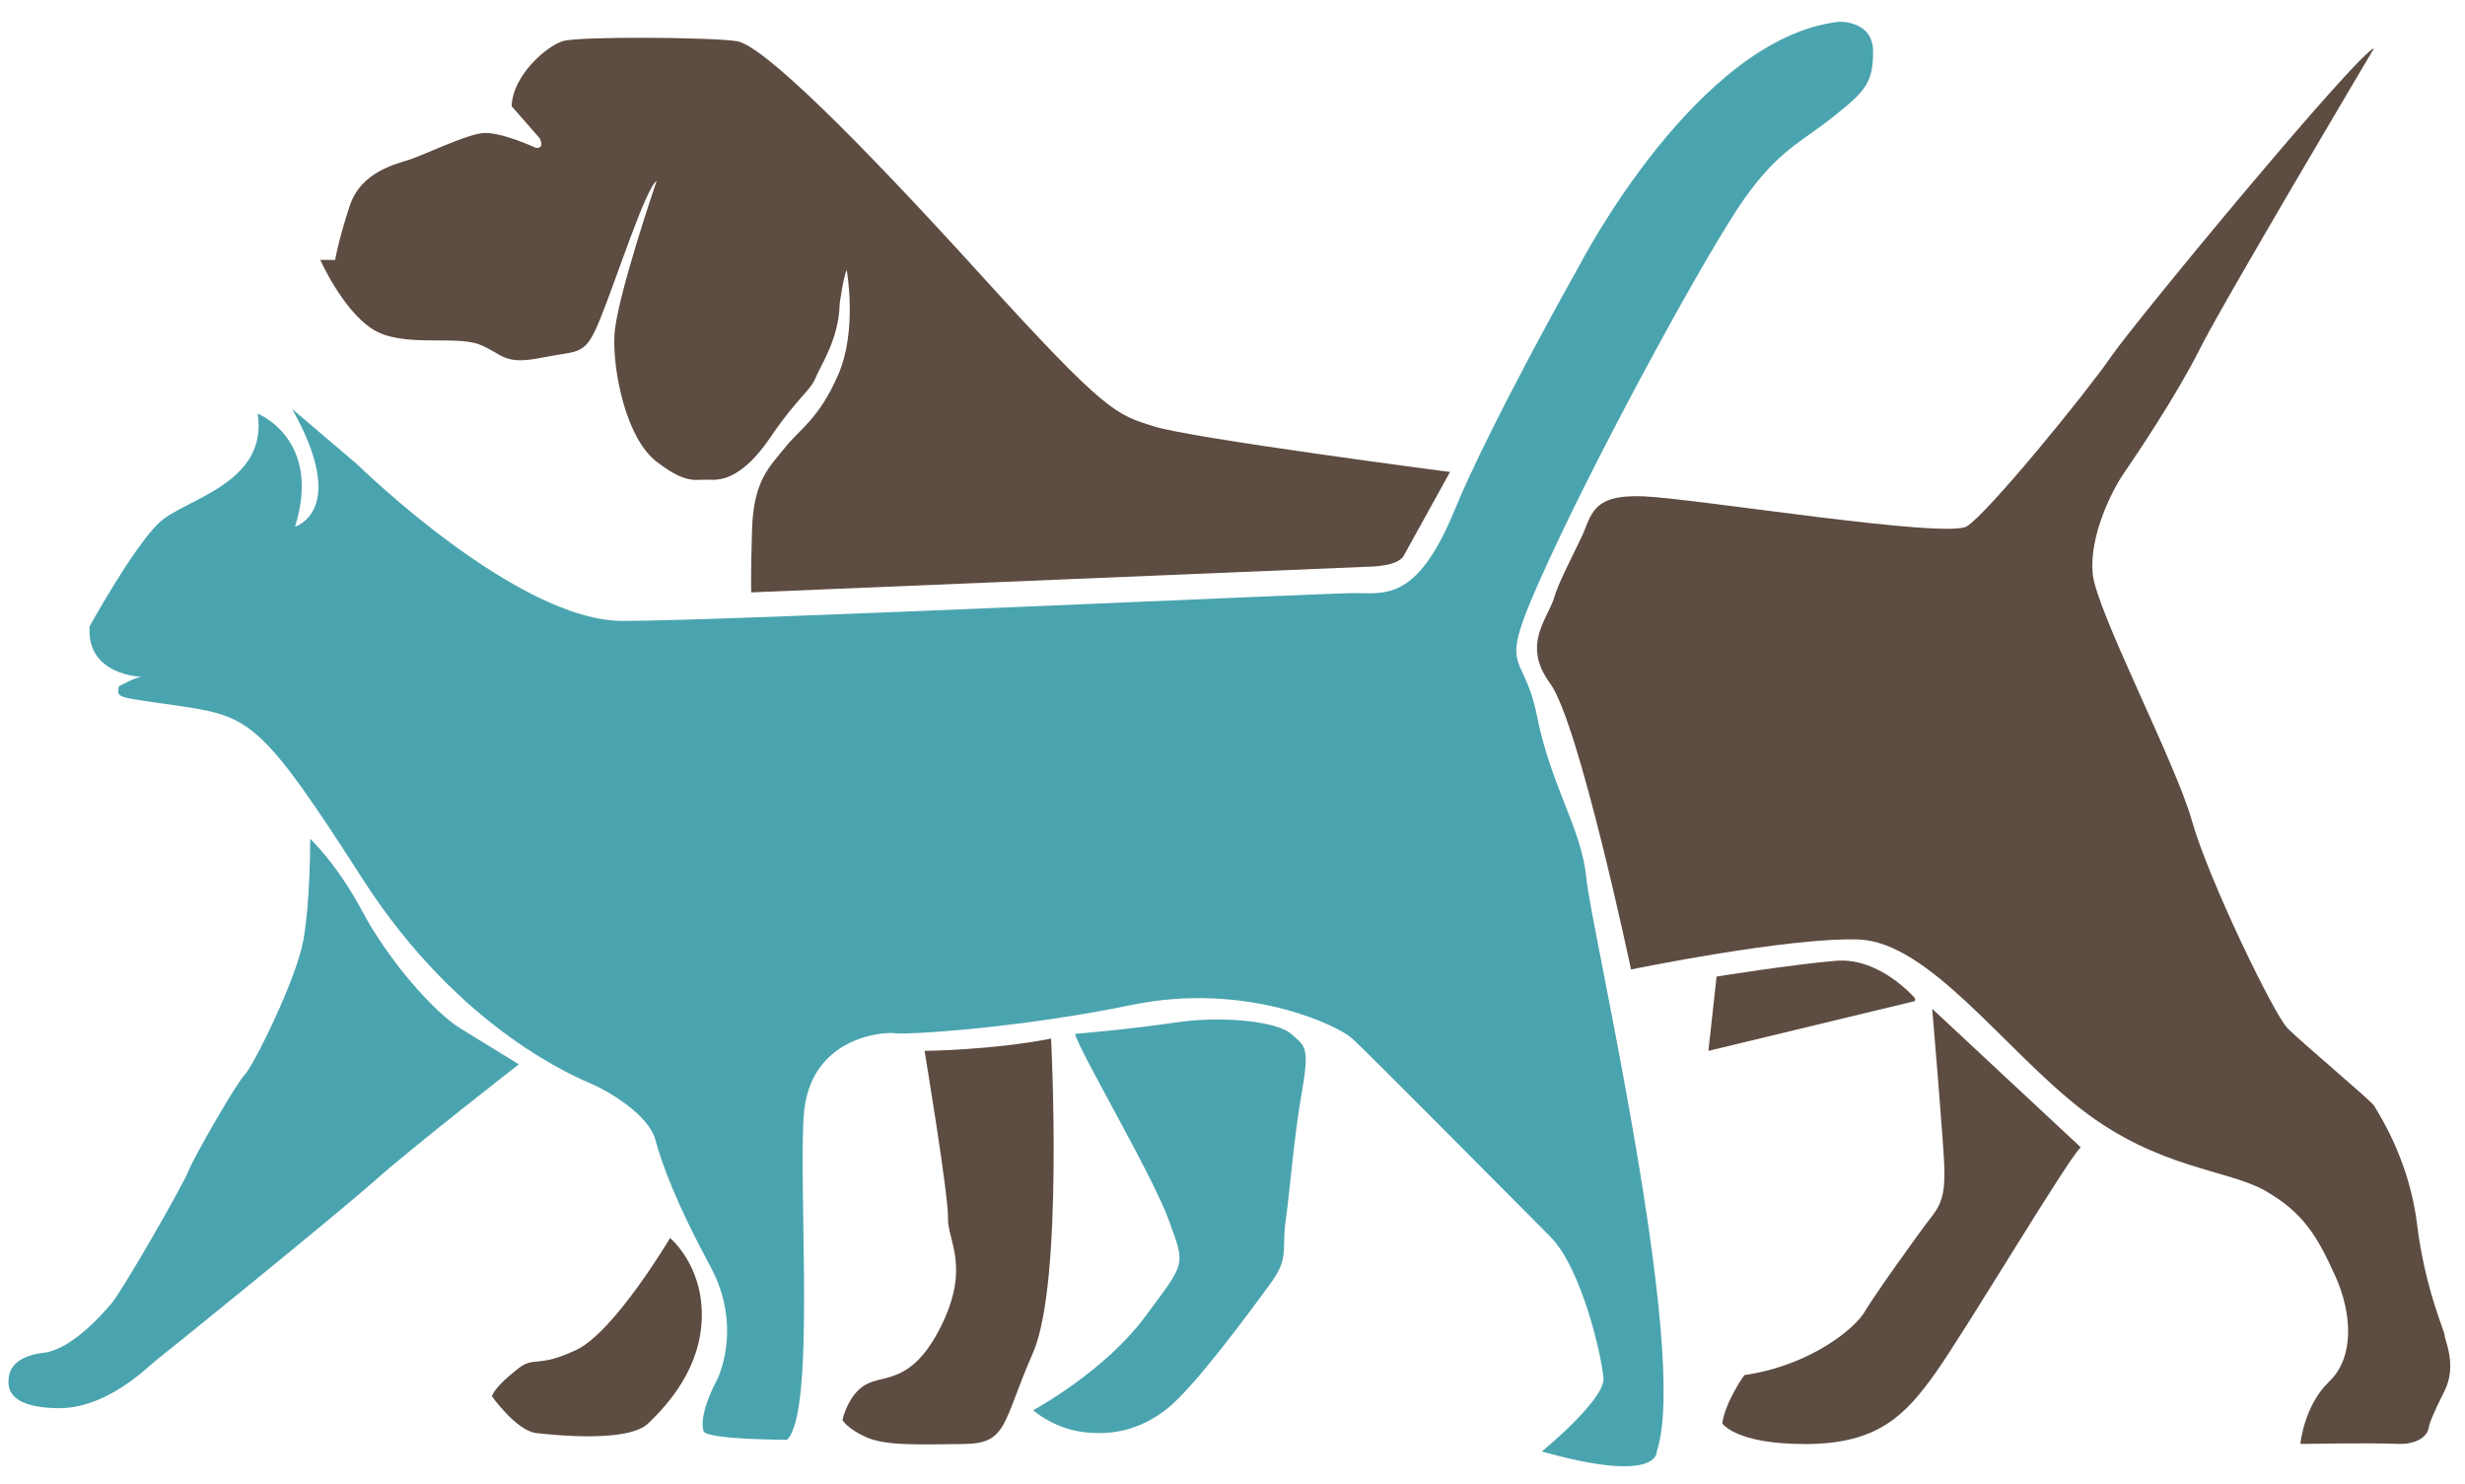 <?xml version="1.0" encoding="utf-8"?>
<!-- Generator: Adobe Illustrator 24.0.0, SVG Export Plug-In . SVG Version: 6.00 Build 0)  -->
<svg version="1.1" id="Calque_2" xmlns="http://www.w3.org/2000/svg" xmlns:xlink="http://www.w3.org/1999/xlink" x="0px" y="0px"
	 viewBox="0 0 556.45 335" style="enable-background:new 0 0 556.45 335;" xml:space="preserve">
<style type="text/css">
	.st0{fill:#4AA4AF;}
	.st1{fill:#5D4C41;}
</style>
<g>
	<g>
		<path class="st0" d="M20.23,141.38c0,0,10.08-18.25,15.85-23.53c5.76-5.28,24.49-8.64,22.09-24.49c0,0,14.59,5.76,8.44,25.51
			c0,0,12.29-3.51-0.66-26.55l14.7,12.51c0,0,35.98,35.33,59.9,35.33s158.18-6.28,165.1-6.28s14.19,1.91,22.57-18.4
			s28.47-55.84,28.47-55.84s26.48-51.2,58.49-54.73c0,0,7.65-0.34,7.65,6.73s-1.73,8.97-9.15,14.84
			c-7.42,5.87-12.08,7.42-19.85,18.29c-7.77,10.87-31.64,54.41-44.17,81.64s-5.99,18.79-2.72,35.13
			c3.27,16.34,10.08,25.33,11.17,36.76c1.09,11.44,23.41,107.15,15.89,129.34c0,0,0.75,7.52-25.95,0c0,0,14.29-11.66,13.92-16.55
			c-0.38-4.89-4.89-24.82-12.04-31.97c-7.15-7.15-41.37-41.75-44.76-44.76c-3.38-3.01-24.07-12.79-49.65-7.52
			s-50.77,6.77-53.41,6.39c-2.63-0.38-19.56,0.75-20.69,18.81c-1.13,18.05,2.63,66.95-3.76,72.96c0,0-17.68,0-18.81-1.88
			c0,0-1.5-3.01,3.01-11.66c0,0,6.02-11.66-1.5-25.58s-10.91-22.94-12.41-28.58c-1.5-5.64-10.53-10.91-13.92-12.41
			c-3.38-1.5-30.09-12.04-52.28-46.64s-25.2-36.48-40.24-38.74c-15.04-2.26-15.25-1.67-14.67-4.6c0,0,3.9-2.15,5.27-2.15
			C32.11,152.8,19.46,152.61,20.23,141.38z"/>
		<path class="st0" d="M242.71,233.37c0,0,11.66-0.93,22.55-2.55c10.89-1.62,23.12-0.21,26.18,2.55c2.94,2.65,4.33,2.48,2.48,12.9
			c-1.85,10.43-2.78,22.94-3.71,29.43c-0.93,6.49,0.93,8.11-3.48,14.13s-17.15,23.4-23.4,28.27s-12.74,6.02-19.23,5.1
			c-6.49-0.93-10.89-4.87-10.89-4.87s15.99-8.57,25.25-21.08c9.27-12.51,9.18-11.35,5.4-21.78
			C260.09,265.04,243.15,236.46,242.71,233.37z"/>
		<path class="st0" d="M70.02,189.35c0,0,6.02,5.56,11.82,16.45c5.79,10.89,16.06,22.63,22.08,26.34
			c6.02,3.71,13.21,8.11,13.21,8.11s-23.86,18.54-32.44,26.18s-47.5,39.16-49.35,40.55c-1.85,1.39-11.12,11.12-22.47,10.89
			C1.51,317.64,1.74,313,1.98,310.92c0.23-2.09,1.85-4.87,7.88-5.56c6.02-0.7,12.74-8.11,15.29-11.12s15.99-26.41,17.38-29.89
			c1.39-3.48,10.89-19.93,12.74-21.78c1.85-1.85,11.58-21.32,13.21-30.35C70.09,203.18,70.02,189.35,70.02,189.35z"/>
	</g>
	<g>
		<path class="st1" d="M75.65,58.67H72.3c0,0,4.94,11.13,11.66,15.54c6.71,4.41,18.72,1.41,24.19,3.53s5.3,4.77,14.13,3
			s9.71-0.18,13.24-8.83s10.24-29.49,12.71-31.08c0,0-9.18,26.84-9.54,34.97c-0.35,8.12,2.65,23.13,9.54,28.43
			c6.89,5.3,8.83,3.89,12.01,4.06c3.18,0.18,7.77-0.88,13.77-9.71c6-8.83,8.83-10.24,10.07-13.24c1.24-3,5.3-8.83,5.47-16.78
			c0,0,0.88-6.36,1.59-7.59c0,0,2.47,13.6-1.94,23.66c-4.41,10.07-8.65,12.18-12.01,16.42s-7.06,7.24-7.42,18.37
			c-0.35,11.13-0.18,14.3-0.18,14.3l138.95-5.78c0,0,6.93,0.05,8.32-2.47c1.39-2.52,10.47-18.93,10.47-18.93
			s-58.26-7.58-66.84-10.29c-8.58-2.71-10.69-2.94-38.99-34.1S172.19,10.2,166.32,9.29c-5.87-0.9-35.68-1.13-39.3,0
			c-3.61,1.13-11.29,7.68-11.52,14.68l6.32,7.23c0,0,1.29,2.33-0.83,2.18c0,0-8.17-3.78-12.11-3.33c-3.93,0.45-13.02,4.84-16.19,5.9
			s-11.2,2.72-13.77,10.59C76.35,54.41,75.65,58.67,75.65,58.67z"/>
		<path class="st1" d="M535.91,10.91c0,0-34.08,57.38-39.29,67.8s-14.33,23.97-17.19,28.13s-7.82,14.33-7.03,22.66
			c0.78,8.34,18.76,42.72,22.4,55.75c3.65,13.03,18.5,43.76,21.62,46.89s18.93,16.41,19.5,17.45c0.56,1.04,7.86,11.72,9.68,26.57
			c1.82,14.85,6.25,24.23,6.25,25.27c0,1.04,2.87,6.77,0,12.5c-2.87,5.73-3.39,7.29-3.65,8.6c-0.26,1.3-2.08,3.65-7.29,3.39
			c-5.21-0.26-21.62,0.02-21.62,0.02s0.78-8.62,6.51-14.09c5.73-5.47,5.21-15.37,1.3-23.97s-7.03-14.07-15.63-19.02
			s-24.23-4.95-41.68-18.5c-17.45-13.55-34.39-37.77-50.28-38.29c-15.89-0.52-51.32,6.77-51.32,6.77s-11.76-55.75-18.28-64.6
			c-6.51-8.86-0.4-14.6,1-19.54c0.82-2.89,3.57-8.16,6.08-13.4c2.34-4.88,2.08-9.78,14.06-9.26c11.98,0.52,68.25,9.64,72.94,6.77
			c4.69-2.87,26.83-29.96,32.56-38.29C482.29,72.2,532.22,11.89,535.91,10.91z"/>
		<path class="st1" d="M436.18,227.72c0,0,2.75,32.54,2.75,36.23s0.04,7-2.75,10.51c-2.78,3.5-13.29,18.25-15.32,21.75
			s-11.98,11.98-27.1,14.19c0,0-4.24,5.9-4.98,10.88c0,0,2.95,4.75,18.99,4.68c16.04-0.07,22.3-6.34,29.31-16.29
			c7-9.95,29.86-48.29,32.63-50.69L436.18,227.72z"/>
		<path class="st1" d="M387.5,220.44l-1.84,16.77l46.63-11.24v-0.64c0,0-7.89-9.28-17.83-8.45S387.5,220.44,387.5,220.44z"/>
		<path class="st1" d="M208.71,237.22c0,0,15.32-0.17,28.56-2.78c0,0,2.86,55.1-4.07,70.89c-6.93,15.79-5.7,20.53-15.54,20.62
			s-17.63,0.5-22.15-1.55s-5.33-3.9-5.33-3.9s1.23-5.74,5.33-8s10.46,0,17.02-13.33c6.56-13.33,1.3-19.28,1.47-24.2
			C214.18,270.06,208.71,237.22,208.71,237.22z"/>
		<path class="st1" d="M151.26,279.46c0,0-12.53,21.15-21.15,25.25s-9.56,1.44-12.98,4.1c-3.42,2.67-5.47,4.72-6.09,6.36
			c0,0,5.54,7.83,10.05,8.32c4.51,0.5,20.71,2.14,25.22-2.17c4.51-4.31,11.98-12.57,12.12-24.22
			C158.57,285.44,151.26,279.46,151.26,279.46z"/>
	</g>
</g>
</svg>
